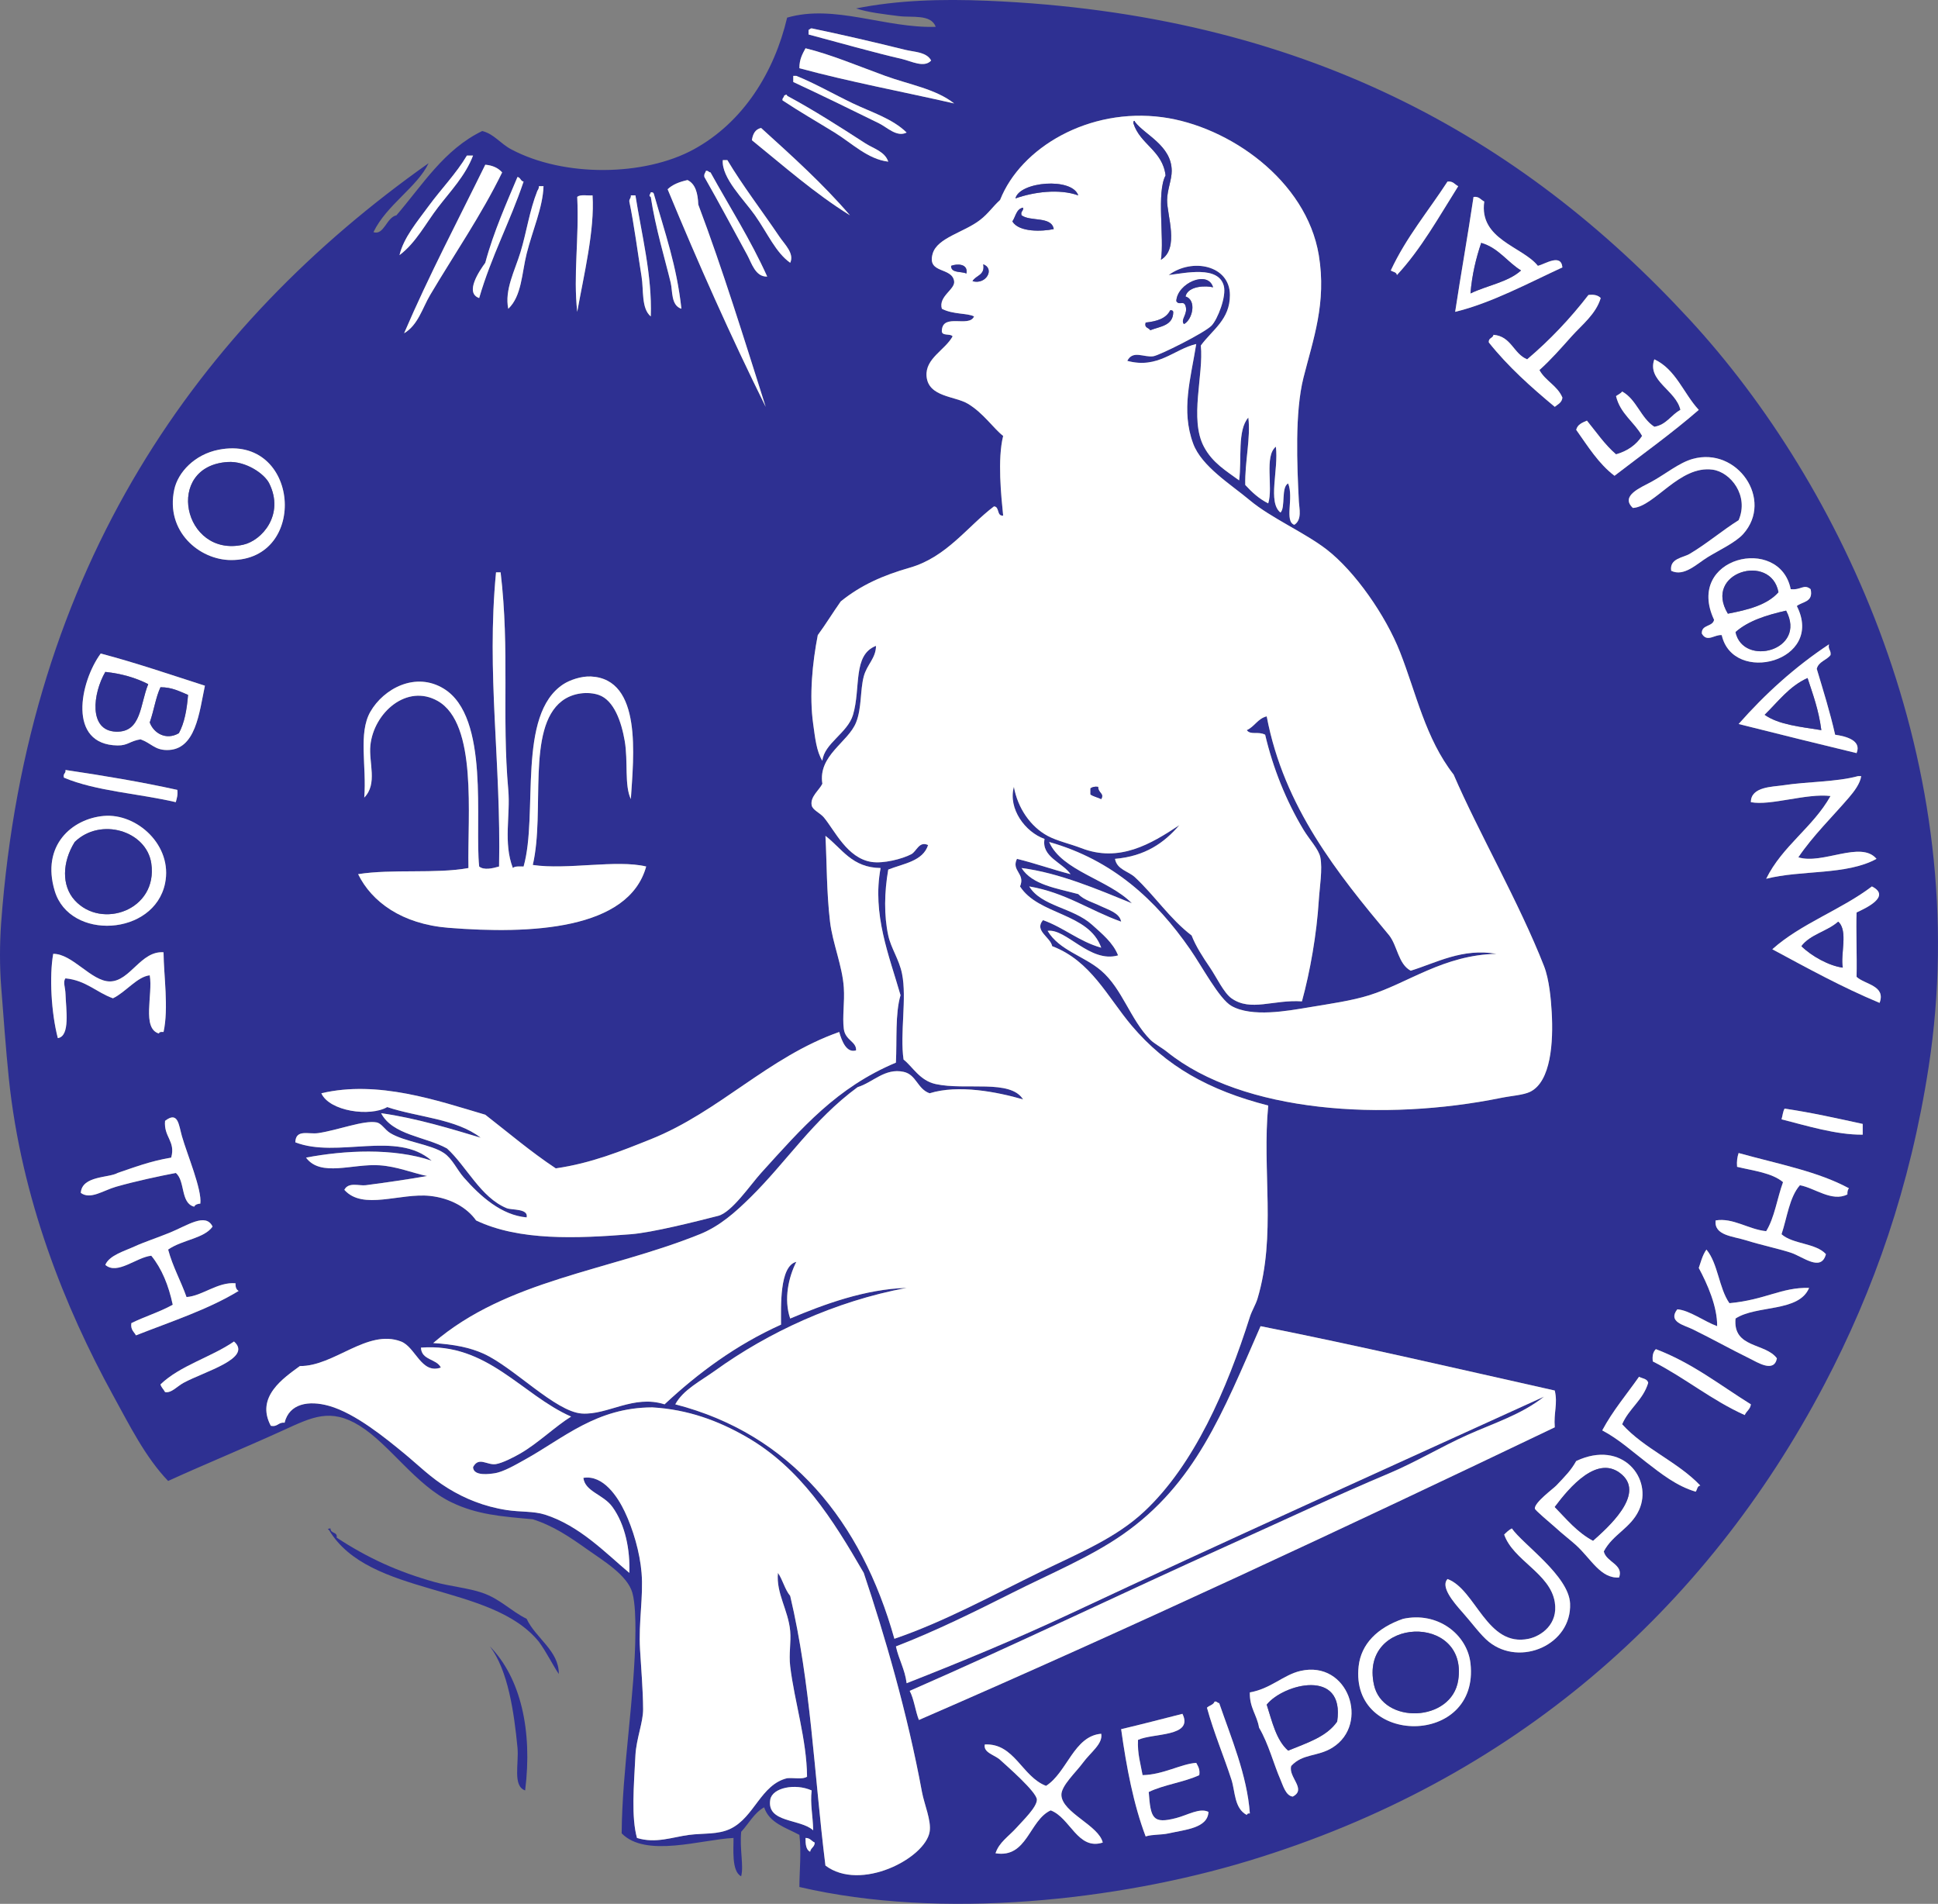 <?xml version="1.0" encoding="UTF-8"?>
<svg xmlns="http://www.w3.org/2000/svg" xmlns:xlink="http://www.w3.org/1999/xlink" width="303.57pt" height="298.2pt" viewBox="0 0 303.57 298.2" version="1.1">
<rect x="0" y="0" width="303.57" height="298.2" fill="#808080" stroke="none"/>
<defs>
<clipPath id="clip1">
  <path d="M 0 0 L 303.57 0 L 303.57 298.199 L 0 298.199 Z M 0 0 "/>
</clipPath>
</defs>
<g id="surface1">
<g clip-path="url(#clip1)" clip-rule="nonzero">
<path style=" stroke:none;fill-rule:evenodd;fill:rgb(17.999%,18.799%,57.3%);fill-opacity:1;" d="M 126.898 290.043 C 126.992 289.418 127.613 289.316 127.617 288.602 C 127.109 288.391 126.906 287.871 126.176 287.883 C 126.172 288.852 126.246 289.734 126.898 290.043 M 120.656 281.883 C 120.055 285.547 125.355 284.84 127.379 286.684 C 127.324 284.25 126.887 282.645 127.137 280.441 C 124.543 279.281 120.965 280.02 120.656 281.883 M 163.855 279.723 C 160.074 278.289 158.914 273.012 154.258 273.242 C 154 274.535 155.812 274.863 156.656 275.645 C 157.621 276.531 162.402 280.676 162.418 281.883 C 162.434 283.055 160.191 285.195 159.297 286.203 C 157.992 287.672 156.516 288.523 155.938 290.281 C 160.914 291.094 161.184 285.137 164.578 283.562 C 167.645 284.699 168.816 289.871 172.738 288.602 C 172.113 285.906 166.363 283.918 166.258 281.16 C 166.203 279.719 168.562 277.566 169.617 276.121 C 170.848 274.438 172.777 273.156 172.496 271.562 C 168.211 271.914 167.172 277.598 163.855 279.723 M 175.617 270.844 C 176.461 276.879 177.566 282.652 179.457 287.645 C 180.555 287.297 181.863 287.434 183.059 287.16 C 185.688 286.57 189.172 286.348 189.297 283.801 C 187.926 283.121 186.027 284.301 184.258 284.762 C 180.555 285.727 180.234 284.816 179.938 280.684 C 182.309 279.535 185.453 279.16 187.855 278.043 C 187.996 277.105 187.652 276.648 187.379 276.121 C 185.027 276.27 182.211 277.98 178.977 278.043 C 178.668 276.273 178.148 274.711 178.258 272.523 C 180.586 271.422 187.016 272.098 185.219 268.441 C 182.023 269.25 178.855 270.082 175.617 270.844 M 190.977 266.762 C 190.672 266.75 190.645 266.457 190.258 266.523 C 190.066 267.051 189.418 267.121 189.059 267.48 C 190.168 271.488 191.711 275.09 192.898 278.762 C 193.496 280.613 193.32 283.242 195.297 284.281 C 195.352 284.094 195.5 284.004 195.777 284.043 C 195.355 278.059 192.816 272.129 190.977 266.762 M 208.738 273.723 C 214.594 270.043 211.211 259.992 203.695 261.723 C 201.02 262.34 199.047 264.523 195.777 265.082 C 195.707 267.473 196.891 268.605 197.219 270.602 C 198.703 273.113 199.523 276.344 200.578 278.762 C 200.969 279.656 201.406 281.281 202.496 281.402 C 204.742 280.25 201.738 278.344 202.258 276.602 C 204.074 274.625 206.395 275.195 208.738 273.723 M 212.816 261.004 C 211.441 273.543 231.816 273.613 230.336 260.523 C 229.824 255.996 225.195 252.379 219.777 253.562 C 215.758 254.949 213.203 257.492 212.816 261.004 M 229.137 252.602 C 230.492 254.117 231.953 256.148 233.219 257.16 C 238.172 261.133 246.215 257.582 245.938 251.16 C 245.75 246.816 238.531 241.879 236.816 239.402 C 236.34 239.645 235.977 240.004 235.617 240.363 C 237.023 244.418 242.789 246.414 243.539 250.922 C 244.121 254.426 241.387 256.273 239.457 256.684 C 232.898 258.078 231.191 248.961 226.738 247.32 C 225.637 248.504 227.559 250.84 229.137 252.602 M 256.738 236.523 C 258.969 231.648 254.156 225.418 246.898 228.844 C 246.078 230.32 245.184 231.199 243.777 232.684 C 243.305 233.18 240.375 235.312 240.418 236.281 C 240.43 236.555 242.926 238.602 243.539 239.16 C 244.734 240.266 246.043 241.262 246.898 242.043 C 249.227 244.176 250.746 247.293 253.617 247.082 C 254.355 245.023 251.605 244.703 251.219 243.004 C 252.637 240.305 255.43 239.379 256.738 236.523 M 256.738 215.645 C 254.793 218.418 252.625 220.969 250.977 224.043 C 253.602 225.438 255.691 227.359 257.938 229.082 C 260.195 230.816 262.605 232.762 265.617 233.645 C 265.859 233.324 265.844 232.75 266.336 232.684 C 262.789 228.949 257.543 226.918 254.098 223.082 C 255.152 220.617 257.367 219.312 258.176 216.602 C 258.043 215.938 257.25 215.93 256.738 215.645 M 259.379 211.32 C 258.965 211.711 258.781 212.324 258.898 213.242 C 263.934 215.805 268.055 219.285 273.297 221.645 C 273.555 221.02 274.164 220.75 274.258 219.965 C 269.422 216.957 265.062 213.477 259.379 211.32 M 25.137 216.844 C 25.277 217.344 25.641 217.617 25.855 218.043 C 26.832 218.25 27.773 217.121 28.738 216.602 C 32.082 214.793 39.602 212.754 36.656 210.121 C 33.055 212.602 28.238 213.863 25.137 216.844 M 62.816 210.121 C 57.531 208.102 52.352 214.023 46.977 213.965 C 44.438 215.832 39.996 218.785 42.418 223.32 C 43.52 223.543 43.578 222.723 44.578 222.844 C 45.312 219.832 48.344 219.309 51.535 220.203 C 55.691 221.363 60.539 225.379 63.297 227.645 C 65.57 229.512 67.477 231.469 70.258 233.16 C 72.777 234.699 75.762 235.965 79.379 236.523 C 81.527 236.855 83.586 236.668 85.379 237.242 C 90.82 238.984 94.891 243.27 98.578 246.363 C 98.711 242.785 97.965 238.852 95.938 236.043 C 94.5 234.051 91.648 233.656 91.379 231.48 C 94.52 230.969 96.789 234.52 97.855 236.762 C 99.156 239.492 100.238 243.156 100.496 246.363 C 100.801 250.082 100.008 254.027 100.258 258.363 C 100.441 261.578 100.719 264.598 100.738 267.723 C 100.75 269.758 99.672 272.348 99.535 274.922 C 99.277 279.867 98.879 284.641 99.777 287.883 C 102.723 288.797 105.367 287.734 107.938 287.402 C 110.18 287.113 112.465 287.383 114.418 286.441 C 118.18 284.629 119.164 279.527 123.297 278.523 C 124.32 278.426 125.77 278.754 126.418 278.281 C 126.359 272.426 124.441 266.52 123.777 261.004 C 123.539 259.035 123.934 257.23 123.777 255.48 C 123.484 252.191 121.551 249.59 121.855 246.363 C 122.617 247.441 122.93 248.969 123.777 249.965 C 127.023 263.723 127.48 277.512 129.297 292.203 C 134.77 296.344 144.902 291.102 145.617 286.922 C 145.914 285.176 144.773 282.613 144.418 280.684 C 142.137 268.324 138.57 256.105 135.297 246.363 C 130.43 237.945 125.395 229.898 116.816 225.004 C 112.535 222.559 107.809 220.77 102.176 220.441 C 93.438 220.465 88.316 225.238 82.258 228.602 C 80.875 229.367 78.887 230.551 77.457 230.762 C 76.801 230.859 74.152 231.289 74.098 229.801 C 75.004 228.074 76.305 229.559 77.695 229.32 C 78.723 229.148 80.426 228.285 81.535 227.645 C 84.262 226.066 87.043 223.371 89.457 221.883 C 81.707 218.469 76.332 210.27 65.938 211.082 C 66.02 213.082 68.383 212.797 69.055 214.203 C 65.977 215.289 65.102 210.996 62.816 210.121 M 197.457 207.723 C 191.523 221.266 187.238 232.441 175.855 240.363 C 170.789 243.891 164.617 246.445 158.578 249.48 C 152.742 252.414 146.676 255.43 140.336 257.883 C 140.777 259.922 141.742 261.438 142.016 263.645 C 150.648 260.258 159.215 256.707 167.457 252.844 C 191.965 241.352 216.656 230.246 241.855 218.762 C 238.34 221.562 233.969 222.918 229.855 224.762 C 225.734 226.613 221.789 229.004 217.617 230.762 C 209.133 234.336 200.824 238.258 192.418 242.043 C 175.723 249.562 159.191 257.551 142.496 264.844 C 143.188 266.152 143.371 267.969 143.938 269.402 C 176.695 255.188 211.195 239.047 243.539 223.562 C 243.359 221.211 244.031 219.914 243.539 217.801 C 228.895 214.523 212.418 210.684 197.457 207.723 M 266.098 198.602 C 267.441 201.109 269.012 204.633 268.977 207.723 C 266.918 206.961 264.625 205.223 262.738 205.082 C 261.188 207.062 263.848 207.566 265.137 208.203 C 268.555 209.887 270.879 211.219 274.016 212.762 C 275.312 213.398 277.891 215.078 278.336 212.762 C 276.555 210.309 271.414 211.207 271.855 206.523 C 275.145 204.371 281.789 205.574 283.379 201.723 C 278.988 201.625 276.609 203.59 270.898 204.121 C 269.246 201.773 269.117 197.902 267.297 195.723 C 266.656 196.59 266.328 197.984 266.098 198.602 M 26.578 193.082 C 24.57 193.895 22.43 194.605 21.055 195.242 C 19.512 195.957 17.121 196.617 16.496 198.121 C 18.375 199.758 21.359 196.922 23.695 196.684 C 25.352 198.711 26.41 201.328 27.055 204.363 C 25.062 205.484 22.664 206.211 20.578 207.242 C 20.422 208.277 20.992 208.59 21.297 209.16 C 26.809 206.992 32.605 205.113 37.379 202.203 C 37.02 201.996 36.859 201.598 36.898 201.004 C 34.117 200.754 31.711 202.984 29.219 203.16 C 28.32 200.617 27.066 198.434 26.336 195.723 C 28.562 194.172 31.988 194 33.297 192.121 C 32.215 189.887 29.344 191.961 26.578 193.082 M 272.336 180.602 C 272.137 181.199 272.023 181.891 272.098 182.762 C 274.676 183.383 277.559 183.699 279.297 185.16 C 278.379 187.684 277.973 190.715 276.656 192.844 C 273.879 192.562 271.461 190.699 268.738 191.16 C 268.469 193.531 271.441 193.621 273.539 194.281 C 275.801 194.996 278.488 195.555 280.496 196.203 C 282.406 196.816 285.258 199.289 286.016 196.441 C 284.418 194.68 280.836 194.906 279.059 193.32 C 279.945 190.688 280.293 187.516 281.938 185.645 C 284.258 186.062 286.961 188.316 289.379 187.082 C 289.359 186.664 289.43 186.336 289.617 186.121 C 284.723 183.484 278.914 182.418 272.336 180.602 M 28.496 177.965 C 27.996 176.203 27.91 173.977 25.855 175.562 C 25.625 178.113 27.539 178.727 26.816 181.32 C 23.516 181.863 20.848 182.906 18.418 183.723 C 17.082 184.516 12.832 184.125 12.656 186.844 C 14.172 187.953 16.172 186.453 18.176 185.883 C 21.289 184.996 24.969 184.215 27.535 183.723 C 29.039 184.938 28.238 188.461 30.418 189.004 C 30.574 188.68 30.93 188.555 31.379 188.523 C 31.66 186.336 29.32 180.848 28.496 177.965 M 279.539 173.645 C 279.27 174.098 279.23 174.777 279.059 175.32 C 282.957 176.309 287.637 177.773 291.777 177.723 L 291.777 176.043 C 287.77 175.172 283.789 174.27 279.539 173.645 M 17.219 153.723 C 14.32 153.734 11.344 149.371 8.336 149.402 C 7.715 152.879 8.02 158.617 9.055 162.602 C 11.031 162.305 10.336 158.09 10.258 155.645 C 10.227 154.664 9.824 153.754 10.258 153.242 C 13.469 153.551 15.102 155.438 17.695 156.363 C 19.707 155.395 21.488 152.98 23.457 152.762 C 23.984 155.758 22.172 161.086 24.898 161.883 C 24.938 161.602 25.277 161.621 25.617 161.645 C 26.441 157.918 25.645 152.805 25.617 149.16 C 22.051 148.895 20.395 153.707 17.219 153.723 M 293.219 138.844 C 288.402 142.508 282.086 144.672 277.617 148.684 C 283.078 151.621 288.492 154.609 294.418 157.082 C 295.445 154.363 292.086 154.199 290.816 153.004 C 290.891 149.656 290.711 145.531 290.816 142.922 C 292.266 142.246 296.289 140.398 293.219 138.844 M 130.016 144.363 C 130.418 147.746 131.949 151.277 132.176 154.684 C 132.332 157.012 131.93 159.227 132.176 161.16 C 132.41 162.984 134.168 163.113 134.098 164.523 C 132.594 164.988 131.848 163.043 131.457 161.645 C 120.297 165.57 112.703 174.137 101.938 178.441 C 97.324 180.285 92.641 182.199 87.055 183.004 C 83.16 180.422 79.66 177.438 76.016 174.602 C 68.535 172.398 59.234 169.148 50.336 171.242 C 51.602 174.066 57.965 174.961 60.656 173.402 C 65.383 174.996 71.457 175.211 75.297 178.203 C 71.043 176.93 65.254 175.133 59.695 174.363 C 61.52 177.82 66.617 178.004 70.016 179.883 C 73.062 182.648 75.285 187.566 79.379 189.242 C 80.152 189.559 82.812 189.266 82.496 190.684 C 78.555 190.348 75.262 187.402 72.656 184.441 C 71.586 183.227 70.867 181.496 69.535 180.602 C 67.504 179.234 63.363 178.844 61.137 177.48 C 60.258 176.945 59.789 175.957 58.977 175.805 C 56.984 175.426 52.934 177.027 49.855 177.48 C 48.324 177.711 46.332 176.805 46.258 178.922 C 52.844 181.484 62.141 176.992 67.617 181.805 C 61.602 179.77 53.957 180.176 47.938 181.32 C 50.234 184.414 55.23 182.234 59.457 182.523 C 62.219 182.711 64.516 183.703 66.898 184.203 C 64.031 184.711 60.621 185.203 57.297 185.645 C 56.281 185.777 54.594 185.094 53.938 186.363 C 56.832 189.633 62.688 186.809 67.379 187.32 C 70.613 187.68 73.156 189.156 74.578 191.16 C 81.316 194.375 90.309 193.992 98.816 193.32 C 102.199 193.059 108.945 191.348 112.496 190.441 C 114.633 189.898 117.566 185.543 119.219 183.723 C 125.648 176.633 131.066 170.332 140.336 166.441 C 140.512 162.859 140.203 158.789 141.059 155.883 C 139.293 149.715 136.586 143.219 137.938 135.961 C 133.43 135.91 131.883 132.895 129.297 130.922 C 129.527 135.133 129.461 139.656 130.016 144.363 M 8.578 139.562 C 10.934 147.359 24.152 146.613 25.855 138.363 C 27.082 132.438 21.461 127.344 16.258 127.801 C 11.297 128.238 6.414 132.402 8.578 139.562 M 291.059 121.562 C 287.652 122.5 283.105 122.414 279.297 123.004 C 277.66 123.254 274.25 123.203 274.258 125.645 C 277.328 126.246 283.023 124.215 286.738 124.684 C 283.977 129.602 279.191 132.496 276.656 137.645 C 282.188 136.234 289.242 137.113 293.938 134.523 C 291.508 131.602 285.461 135.473 281.695 134.281 C 283.949 130.93 287.129 127.832 289.617 124.922 C 290.414 123.992 291.383 122.73 291.539 121.562 Z M 10.258 120.602 C 10.355 121.18 9.82 121.125 10.016 121.801 C 15.016 123.926 21.77 124.289 27.535 125.645 C 27.68 125.066 27.883 124.547 27.777 123.723 C 22.145 122.477 16.246 121.492 10.258 120.602 M 15.777 102.363 C 12.516 106.809 10.512 116.645 18.418 116.762 C 20.031 116.785 20.316 116.074 22.016 115.801 C 23.719 116.426 24.215 117.449 26.098 117.48 C 30.691 117.559 31.211 111.547 32.098 107.402 C 26.703 105.676 21.41 103.848 15.777 102.363 M 272.336 113.402 C 279.223 115.129 284.848 116.527 290.816 117.961 C 291.645 115.969 289.164 115.328 287.457 115.082 C 286.645 111.492 285.59 108.148 284.578 104.762 C 284.859 103.605 286.121 103.426 286.738 102.602 C 286.855 101.844 286.305 101.754 286.496 100.922 C 281.156 104.461 276.5 108.684 272.336 113.402 M 78.176 135.723 C 77.141 136.023 75.805 136.336 75.055 135.723 C 74.332 128.754 76.73 112.316 69.535 107.883 C 65.098 105.145 60.098 107.855 58.016 111.48 C 56.086 114.848 57.457 120.051 57.055 124.922 C 59.176 122.777 57.742 119.453 58.016 116.762 C 58.539 111.625 63.738 107.039 68.578 109.801 C 74.805 113.363 73.211 127.688 73.379 135.961 C 68.336 136.898 61.383 136.074 56.098 136.922 C 58.219 141.246 62.934 144.738 70.258 145.32 C 83.066 146.344 98.461 145.672 101.219 135.723 C 96.602 134.602 88.809 136.285 83.457 135.48 C 85.414 127.082 82.426 114.105 88.016 109.801 C 89.785 108.441 92.199 108.309 93.777 108.844 C 96.195 109.664 97.355 113.129 97.855 116.043 C 98.41 119.258 97.785 123.023 98.816 125.164 C 99.242 118.488 100.625 106.371 92.578 105.961 C 91.012 105.883 89.215 106.539 88.258 107.164 C 80.91 111.938 84.352 127.457 82.016 135.723 C 81.379 135.727 80.648 135.633 80.336 135.961 C 78.809 132.008 79.969 127.684 79.617 123.723 C 78.586 112.164 79.871 101.938 78.418 89.645 L 77.695 89.645 C 76.168 105.527 78.508 119.41 78.176 135.723 M 268.496 97.082 C 268.277 98.223 266.484 97.789 266.578 99.242 C 267.402 100.688 268.586 99.348 269.695 99.48 C 271.461 107.324 285.867 103.621 281.457 94.922 C 282.34 94.203 284.082 94.344 283.617 92.281 C 282.539 91.41 282.121 92.473 280.496 92.281 C 278.785 83.73 263.867 87.234 268.496 97.082 M 267.539 87.242 C 269.352 86.137 271.875 84.961 273.059 83.645 C 277.859 78.277 272.133 69.922 265.137 71.883 C 262.996 72.484 260.855 74.285 258.656 75.48 C 257.027 76.367 253.738 77.66 255.777 79.562 C 259.172 79.363 263.086 72.859 268.258 73.562 C 271.113 73.949 274 77.66 272.336 81.48 C 269.816 83.059 267.277 85.219 264.656 86.762 C 263.625 87.371 261.484 87.465 261.777 89.402 C 263.785 90.395 265.82 88.289 267.539 87.242 M 27.297 76.684 C 25.891 83.242 31.234 87.699 36.176 87.723 C 48.418 87.777 46.953 67.961 34.258 70.441 C 30.5 71.176 27.879 73.965 27.297 76.684 M 259.137 56.281 C 257.934 59.648 262.551 61.129 263.219 64.203 C 261.758 64.984 261.059 66.523 259.137 66.844 C 256.996 65.465 256.367 62.57 254.098 61.32 C 253.863 61.648 253.457 61.801 253.137 62.043 C 253.801 64.816 255.984 66.074 257.219 68.281 C 256.297 69.684 254.941 70.648 253.137 71.164 C 251.375 69.645 250.051 67.688 248.578 65.883 C 247.855 66.199 247.098 66.48 246.898 67.32 C 248.723 69.898 250.395 72.625 252.898 74.523 C 257.328 71.113 261.902 67.848 266.098 64.203 C 263.711 61.629 262.52 57.859 259.137 56.281 M 248.816 46.203 C 245.957 49.902 242.77 53.273 239.219 56.281 C 237.055 55.406 236.746 52.672 233.938 52.441 C 233.863 53.008 233.105 52.891 233.219 53.645 C 236.23 57.43 239.824 60.633 243.539 63.723 C 244.02 63.324 244.652 63.078 244.738 62.281 C 243.969 60.41 242.07 59.672 241.137 57.961 C 242.945 56.344 244.562 54.488 246.176 52.684 C 247.777 50.895 249.984 49.211 250.738 46.684 C 250.348 46.27 249.734 46.086 248.816 46.203 M 227.938 48.844 C 233.551 47.492 239.426 44.336 244.738 41.883 C 244.539 39.656 242.035 41.355 240.898 41.645 C 238.5 38.613 231.641 37.523 232.496 31.562 C 231.945 31.316 231.723 30.734 230.816 30.844 C 229.867 37.219 228.867 42.727 227.938 48.844 M 98.578 31.562 C 99.32 35.086 99.93 39.852 100.496 43.32 C 100.84 45.43 100.434 48.32 101.938 49.562 C 102.172 43.164 100.48 36.621 99.535 30.602 L 98.816 30.602 C 98.871 31.055 98.547 31.133 98.578 31.562 M 90.418 30.844 C 90.73 37.492 89.777 42.988 90.418 48.844 C 91.418 43.227 93.18 36.004 92.816 30.602 C 92.004 30.668 90.871 30.418 90.418 30.844 M 101.938 30.844 C 102.676 35.715 104.188 40.66 105.059 44.281 C 105.375 45.605 105.086 47.844 106.738 48.363 C 105.992 41.574 104.188 36.586 102.418 30.363 C 102.363 30.176 102.215 30.086 101.938 30.121 C 101.902 30.406 101.512 30.668 101.938 30.844 M 84.176 29.883 C 82.93 33.016 82.488 36.344 81.535 39.48 C 80.668 42.344 79 45.41 79.617 48.363 C 81.734 46.359 81.727 42.789 82.496 39.723 C 83.414 36.066 85.035 32.48 85.137 29.164 L 84.418 29.164 C 84.426 29.492 84.305 29.688 84.176 29.883 M 217.855 42.363 C 218.176 42.605 218.75 42.59 218.816 43.082 C 222.594 39.02 225.387 33.973 228.418 29.164 C 227.863 28.914 227.645 28.336 226.738 28.441 C 223.746 33.051 220.266 37.172 217.855 42.363 M 104.578 29.645 C 109.395 41.305 114.48 52.699 119.938 63.723 C 116.543 53.035 113.23 42.27 109.379 32.043 C 109.312 30.266 108.934 28.805 107.695 28.203 C 106.449 28.477 105.352 28.895 104.578 29.645 M 76.016 41.164 C 75.117 42.391 72.73 45.871 75.055 46.684 C 76.945 40.172 79.902 34.73 82.016 28.441 C 81.527 28.371 81.547 27.793 81.055 27.723 C 79.461 31.543 77.312 36.305 76.016 41.164 M 110.336 27.723 C 112.605 31.691 114.902 36.031 117.059 39.961 C 117.723 41.18 118.32 43.395 120.176 43.32 C 117.566 37.531 114.285 32.414 111.297 27.004 C 110.988 26.988 110.965 26.695 110.578 26.762 C 110.5 27.086 110.234 27.223 110.336 27.723 M 76.016 25.801 C 71.719 34.547 67.215 43.078 63.297 52.203 C 65.496 50.902 66.164 48.25 67.379 46.203 C 71.176 39.785 75.402 33.68 78.656 27.004 C 78.047 26.328 77.195 25.902 76.016 25.801 M 118.258 33.723 C 120.285 36.613 121.492 39.527 123.777 41.164 C 124.465 39.699 122.902 38.273 122.098 37.082 C 119.387 33.066 116.293 29.035 113.938 25.082 L 113.219 25.082 C 112.996 27.863 116.551 31.289 118.258 33.723 M 73.137 24.363 C 71.473 27.172 69.078 29.625 67.137 32.281 C 65.355 34.719 63.227 37.219 62.578 39.961 C 65.137 38.043 66.68 35.004 68.578 32.523 C 70.547 29.949 72.898 27.531 74.098 24.363 Z M 119.219 20.043 C 118.305 20.25 117.918 20.984 117.777 21.961 C 122.773 26.004 127.562 30.258 133.137 33.723 C 128.891 28.77 124.039 24.418 119.219 20.043 M 203.457 78.602 C 203.164 72.781 202.809 64.605 204.176 59.164 C 205.691 53.152 207.82 47.449 206.578 39.961 C 204.629 28.23 192.484 19.766 182.098 18.363 C 170.574 16.809 159.898 23.105 156.656 31.32 C 155.449 32.426 154.832 33.434 153.535 34.441 C 151.027 36.398 146.82 37.227 146.098 39.723 C 145.164 42.938 149.113 41.77 149.457 44.043 C 149.652 45.34 146.949 46.402 147.535 48.363 C 149.297 49.285 151.539 49.012 152.578 49.562 C 151.809 51.359 147.73 49.023 147.535 51.723 C 147.402 52.734 148.848 52.176 149.219 52.684 C 148.031 54.844 144.918 56.137 145.137 58.922 C 145.395 62.199 149.59 62.023 151.617 63.242 C 154.055 64.711 155.578 67.059 157.137 68.281 C 156.223 71.918 156.832 77.758 157.137 80.762 C 156.074 80.867 156.617 79.363 155.695 79.32 C 151.559 82.445 148.281 87.27 142.496 88.922 C 138.375 90.102 134.867 91.633 131.695 94.203 C 130.469 95.934 129.352 97.777 128.098 99.48 C 127.262 103.777 126.746 108.91 127.379 113.402 C 127.668 115.477 127.883 117.691 128.816 119.164 C 129.105 116.418 132.77 114.824 133.617 111.961 C 134.871 107.727 133.527 102.578 137.219 101.164 C 137.207 103.109 135.789 104.086 135.297 105.961 C 134.723 108.152 134.996 110.906 134.098 113.164 C 132.855 116.281 128.113 118.312 128.816 122.762 C 128.316 123.781 126.898 124.777 127.137 126.121 C 127.273 126.887 128.461 127.324 129.059 128.043 C 130.777 130.117 132.711 134.406 136.496 135.004 C 138.355 135.297 141.301 134.551 142.738 133.801 C 143.586 133.359 143.953 131.695 145.379 132.363 C 144.559 134.906 141.551 135.254 139.137 136.203 C 138.516 139.762 138.461 143.422 139.137 146.523 C 139.582 148.566 140.836 150.254 141.297 152.523 C 142.074 156.352 140.941 161.898 141.535 165.965 C 142.953 167.059 144.055 169.254 146.578 169.805 C 151.266 170.824 158.281 168.996 160.258 172.203 C 156.172 171.027 150.129 169.844 145.617 171.242 C 143.688 170.574 143.551 168.312 141.535 167.883 C 138.602 167.254 136.766 169.535 134.336 170.281 C 127.34 175.422 123.234 181.965 117.535 187.562 C 115.199 189.859 112.758 192.055 109.617 193.32 C 95.246 199.121 79.41 200.426 67.855 210.363 C 71.133 210.57 73.613 211.055 75.777 212.043 C 80.496 214.199 87.016 221.121 91.137 221.402 C 95.199 221.676 99.223 218.402 104.098 219.965 C 109.395 215.023 115.281 210.664 122.336 207.48 C 122.348 204.715 122.055 198.301 124.738 197.645 C 123.527 200.023 122.738 203.496 123.777 206.523 C 129.07 204.297 135.488 201.914 142.016 201.723 C 130.738 203.84 120.328 208.703 112.016 214.684 C 109.691 216.355 107.023 217.668 105.777 219.965 C 123.859 224.621 134.945 238.297 140.098 256.684 C 147.914 254.02 155.555 249.816 163.137 246.121 C 169.125 243.207 174.77 240.91 179.219 236.762 C 187.031 229.477 192.18 217.633 195.777 206.281 C 196.102 205.262 196.684 204.379 196.977 203.402 C 199.938 193.504 197.676 183.336 198.656 173.16 C 189.324 170.785 182.605 166.949 177.297 160.684 C 173.484 156.184 170.879 150.496 164.816 148.203 C 164.527 146.758 161.945 145.777 163.379 144.121 C 166.676 145.301 169.004 147.457 172.496 148.441 C 170.555 142.945 162.688 143.371 159.777 138.844 C 160.656 136.805 158.371 136.41 159.297 134.523 C 162.195 135.227 164.828 136.191 167.695 136.922 C 166.438 135.098 163.094 134.227 163.617 131.402 C 160.605 130.344 157.871 126.688 158.816 123.242 C 159.414 126.566 161.418 129.473 164.098 130.922 C 165.57 131.719 167.668 132.18 169.379 132.844 C 175.316 135.145 180.262 132.215 184.738 129.242 C 182.375 132.004 179.379 134.125 174.656 134.523 C 174.961 136.219 176.742 136.438 177.777 137.402 C 180.871 140.277 183.262 143.938 186.656 146.523 C 187.32 148.227 188.398 149.891 189.539 151.562 C 190.551 153.051 191.691 155.508 192.898 156.363 C 195.922 158.508 199.414 156.543 203.938 156.844 C 205.219 152.172 206.246 146.34 206.578 141.004 C 206.699 139.039 207.191 136.082 206.816 134.281 C 206.551 132.992 205.117 131.523 204.176 129.961 C 201.449 125.426 199.391 120.281 198.176 115.082 C 197.043 114.496 195.906 115.191 195.297 114.363 C 196.516 113.82 197.004 112.551 198.418 112.203 C 201.102 126.414 209.566 136.883 217.617 146.523 C 218.906 148.195 219.039 151.02 220.977 152.043 C 224.957 150.82 229.074 148.461 234.418 149.402 C 226.125 149.578 220.566 153.98 214.496 155.883 C 211.73 156.75 208.375 157.227 204.898 157.805 C 201.727 158.328 196.082 159.379 192.898 157.562 C 190.98 156.473 188.289 151.379 186.418 148.684 C 181.07 140.98 174.316 134.703 164.336 131.883 C 166.336 136.441 173.66 137.758 177.297 141.48 C 172.008 139.332 165.91 136.711 160.016 135.961 C 161.699 138.602 165.496 139.125 168.898 140.043 C 169.824 140.992 171.18 141.316 172.496 141.961 C 173.59 142.496 175.391 142.984 175.617 144.363 C 170.719 142.621 166.895 139.805 161.219 138.844 C 163.117 141.973 168.078 142.148 171.059 144.844 C 172.605 146.242 174.355 147.645 175.137 149.645 C 170.727 150.906 167.004 145.387 164.098 145.805 C 165.922 148.867 169.805 149.727 172.496 152.043 C 175.809 154.887 177.035 159.664 180.176 162.844 C 180.816 163.488 181.961 164.074 182.816 164.762 C 194.684 174.309 216.855 175.68 235.137 171.965 C 236.727 171.641 238.625 171.531 239.695 171.004 C 242.945 169.398 243.332 163.23 243.059 158.523 C 242.945 156.562 242.68 153.426 241.855 151.32 C 237.957 141.363 231.578 130.332 227.695 121.32 C 223.273 115.652 221.852 108.613 219.297 102.121 C 217.055 96.426 212.262 89.496 207.777 86.043 C 204.391 83.434 199.043 81.102 195.777 78.363 C 192.812 75.875 188.219 73.062 186.898 69.48 C 184.969 64.25 186.512 59.336 187.379 53.883 C 183.879 54.703 181.402 57.824 176.578 56.523 C 177.461 54.781 179.172 56.023 180.656 55.801 C 181.617 55.66 188.66 52.152 189.777 51.004 C 190.719 50.031 192.141 46.422 191.695 44.762 C 190.848 41.578 185.715 42.766 183.059 43.082 C 186.77 40.328 192.645 41.562 192.656 46.203 C 192.668 50.066 189.934 51.609 188.098 54.121 C 188.57 58.668 186.277 65.617 188.578 69.961 C 189.93 72.516 192.094 73.762 194.098 75.242 C 194.539 71.926 193.781 67.406 195.539 65.402 C 195.934 68.566 194.977 72.328 195.059 75.961 C 196.094 77.086 197.211 78.129 198.656 78.844 C 199.461 76.285 197.996 71.461 199.855 69.961 C 200.305 73.566 198.539 78.684 200.578 80.281 C 201.387 79.504 200.645 76.281 201.777 75.723 C 202.695 77.984 201.152 81.629 202.738 82.203 C 203.996 81.422 203.504 79.566 203.457 78.602 M 135.535 22.441 C 131.543 19.859 127.465 17.25 123.297 15.004 C 123.246 14.711 123.031 14.855 122.816 15.004 C 122.805 15.309 122.508 15.336 122.578 15.723 C 125.188 17.461 128.008 19.078 130.738 20.762 C 133.477 22.453 135.93 24.938 139.137 25.32 C 138.609 23.727 136.82 23.273 135.535 22.441 M 124.258 12.844 C 128.664 14.895 133.477 17.242 137.695 19.32 C 138.973 19.949 140.477 21.535 142.016 20.762 C 139.781 18.57 136.516 17.59 133.617 16.203 C 130.652 14.785 127.727 13.098 124.738 11.883 L 124.258 11.883 Z M 138.656 11.883 C 134.469 10.359 130.141 8.523 126.176 7.562 C 125.699 8.441 125.203 9.309 125.219 10.684 C 133.02 12.801 141.383 14.355 149.457 16.203 C 146.574 13.926 142.477 13.273 138.656 11.883 M 141.777 7.801 C 137.152 6.652 131.578 5.359 127.137 4.441 C 126.898 4.441 126.852 4.637 126.656 4.684 L 126.656 5.402 C 131.297 6.637 136.871 8.223 141.297 9.242 C 142.719 9.57 144.77 10.691 145.855 9.48 C 145.145 8.121 143.168 8.148 141.777 7.801 M 125.219 295.562 C 125.223 292.93 125.547 290.219 125.219 287.402 C 123.09 286.25 120.504 285.555 119.695 283.082 C 118.105 283.973 117.293 285.637 116.098 286.922 C 115.844 289.727 116.52 292.191 116.098 293.883 C 114.539 293.125 114.93 289.391 114.898 287.883 C 109.883 288.121 101.164 291.039 97.379 287.16 C 97.445 277.039 99.48 265.484 99.535 255.48 C 99.547 253.844 99.5 251.055 99.055 249.48 C 98.273 246.695 94.387 244.391 92.098 242.762 C 89.215 240.715 86.715 239.012 83.457 237.965 C 78.422 237.516 74.707 237.227 70.738 235.32 C 65.117 232.633 61.047 226.238 56.336 223.32 C 51.758 220.488 48.898 221.961 44.336 224.043 C 38.316 226.793 32.215 229.281 26.336 231.965 C 22.758 228.234 20.301 223.266 17.695 218.523 C 10.191 204.844 3.336 187.82 1.375 168.844 C 0.898 164.188 0.555 159.262 0.176 154.441 C -0.059 151.449 -0.059 147.828 0.176 144.602 C 4.277 88.57 31.328 50.855 67.137 25.562 C 65.359 29.305 60.547 32.09 58.496 36.363 C 60.16 36.902 60.52 34.066 62.098 33.723 C 66.207 28.953 69.555 23.422 75.535 20.523 C 77.379 20.973 78.344 22.473 80.098 23.402 C 88.391 27.801 100.949 27.605 108.656 23.402 C 116.445 19.152 121.289 11.285 123.297 2.762 C 130.707 0.609 138.668 4.453 146.578 4.203 C 145.828 2.176 142.871 2.785 140.816 2.523 C 138.453 2.223 136.066 1.961 134.098 1.32 C 140.609 0.031 147.367 -0.188 154.738 0.121 C 204.035 2.199 238.195 21.367 264.656 50.043 C 288.539 75.918 309.367 119.949 302.098 167.16 C 299.219 185.848 293.531 202.09 285.777 216.844 C 267.199 252.176 237.121 278.879 195.539 291.48 C 175.176 297.652 147.535 300.773 125.219 295.562 "/>
</g>
<path style=" stroke:none;fill-rule:evenodd;fill:rgb(100%,100%,100%);fill-opacity:1;" d="M 145.855 9.48 C 144.77 10.691 142.719 9.57 141.297 9.242 C 136.871 8.223 131.297 6.637 126.656 5.402 L 126.656 4.684 C 126.852 4.637 126.898 4.441 127.137 4.441 C 131.578 5.355 137.152 6.652 141.777 7.801 C 143.168 8.148 145.145 8.121 145.855 9.48 "/>
<path style=" stroke:none;fill-rule:evenodd;fill:rgb(100%,100%,100%);fill-opacity:1;" d="M 149.457 16.203 C 141.383 14.359 133.02 12.801 125.219 10.684 C 125.203 9.309 125.699 8.445 126.176 7.562 C 130.141 8.527 134.469 10.359 138.656 11.883 C 142.477 13.27 146.574 13.926 149.457 16.203 "/>
<path style=" stroke:none;fill-rule:evenodd;fill:rgb(100%,100%,100%);fill-opacity:1;" d="M 124.258 11.883 L 124.738 11.883 C 127.727 13.098 130.652 14.785 133.617 16.203 C 136.516 17.59 139.781 18.57 142.016 20.762 C 140.477 21.535 138.969 19.949 137.695 19.32 C 133.477 17.242 128.664 14.891 124.258 12.844 "/>
<path style=" stroke:none;fill-rule:evenodd;fill:rgb(100%,100%,100%);fill-opacity:1;" d="M 139.137 25.32 C 135.93 24.938 133.477 22.453 130.738 20.762 C 128.008 19.078 125.188 17.461 122.578 15.723 C 122.508 15.336 122.805 15.309 122.816 15.004 C 123.031 14.855 123.246 14.711 123.297 15.004 C 127.465 17.25 131.543 19.859 135.535 22.441 C 136.82 23.273 138.609 23.723 139.137 25.32 "/>
<path style=" stroke:none;fill-rule:evenodd;fill:rgb(100%,100%,100%);fill-opacity:1;" d="M 170.816 123.48 L 170.816 124.441 C 171.297 124.766 171.961 124.898 172.496 125.16 C 173.023 124.25 172.016 124.254 172.016 123.242 C 171.461 123.164 171.098 123.281 170.816 123.48 M 179.457 50.523 C 179.203 51.414 179.965 51.297 180.176 51.723 C 181.73 51.117 183.793 51.02 183.777 48.844 C 183.723 48.656 183.578 48.562 183.297 48.602 C 182.672 49.898 181.195 50.34 179.457 50.523 M 184.258 47.16 C 184.711 47.926 185.367 46.996 185.695 47.883 C 186.145 49.219 184.84 50.051 185.457 50.762 C 186.793 50.082 187.504 46.984 185.695 46.441 C 186.09 44.73 189 44.719 190.016 45.004 C 189.207 42.234 184.383 44.379 184.258 47.16 M 152.34 44.043 C 154.5 44.645 155.855 42.062 154.016 41.402 C 154.328 43.152 152.844 43.109 152.34 44.043 M 148.977 41.645 C 148.984 42.836 150.562 42.457 151.379 42.844 C 151.691 41.273 149.891 41.277 148.977 41.645 M 158.578 34.684 C 159.613 36.402 163.223 36.273 165.059 35.883 C 164.715 33.824 161.395 34.746 160.016 33.723 C 159.82 33.047 160.355 33.102 160.258 32.523 C 159.176 32.723 159.102 33.926 158.578 34.684 M 159.059 31.082 C 161.895 30.066 165.918 29.527 168.898 30.602 C 167.93 27.734 159.688 28.441 159.059 31.082 M 182.816 31.32 C 182.84 29.703 183.543 28.164 183.539 26.762 C 183.523 22.781 179.277 21.105 177.777 19.082 C 177.766 18.828 177.469 18.895 177.539 19.32 C 178.609 22.652 182.102 23.559 182.578 27.48 C 181.133 30.125 182.398 37.312 181.855 40.684 C 184.781 38.914 182.785 33.73 182.816 31.32 M 202.738 82.203 C 201.152 81.629 202.695 77.984 201.777 75.723 C 200.645 76.281 201.387 79.504 200.578 80.281 C 198.539 78.684 200.305 73.566 199.855 69.961 C 197.996 71.461 199.461 76.285 198.656 78.844 C 197.215 78.129 196.094 77.086 195.059 75.961 C 194.977 72.328 195.934 68.566 195.539 65.402 C 193.781 67.406 194.539 71.926 194.098 75.242 C 192.094 73.762 189.93 72.52 188.578 69.961 C 186.277 65.617 188.57 58.668 188.098 54.121 C 189.934 51.609 192.668 50.066 192.656 46.203 C 192.645 41.562 186.77 40.328 183.059 43.082 C 185.715 42.766 190.848 41.578 191.695 44.762 C 192.141 46.422 190.719 50.035 189.777 51.004 C 188.66 52.152 181.617 55.66 180.656 55.801 C 179.172 56.023 177.461 54.781 176.578 56.523 C 181.402 57.824 183.879 54.703 187.379 53.883 C 186.512 59.336 184.969 64.25 186.898 69.48 C 188.219 73.062 192.812 75.875 195.777 78.363 C 199.043 81.102 204.391 83.434 207.777 86.043 C 212.262 89.496 217.055 96.422 219.297 102.121 C 221.852 108.613 223.273 115.652 227.695 121.32 C 231.578 130.332 237.957 141.363 241.855 151.32 C 242.68 153.426 242.945 156.562 243.059 158.523 C 243.332 163.23 242.945 169.398 239.695 171.004 C 238.625 171.531 236.727 171.637 235.137 171.961 C 216.855 175.68 194.684 174.309 182.816 164.762 C 181.961 164.074 180.816 163.488 180.176 162.844 C 177.035 159.664 175.809 154.887 172.496 152.043 C 169.805 149.727 165.922 148.871 164.098 145.801 C 167.004 145.387 170.727 150.906 175.137 149.645 C 174.355 147.645 172.605 146.242 171.059 144.844 C 168.078 142.148 163.117 141.973 161.219 138.844 C 166.895 139.805 170.719 142.621 175.617 144.363 C 175.391 142.984 173.59 142.496 172.496 141.961 C 171.18 141.316 169.824 140.992 168.898 140.043 C 165.496 139.121 161.699 138.602 160.016 135.961 C 165.91 136.711 172.008 139.332 177.297 141.48 C 173.66 137.758 166.34 136.441 164.34 131.883 C 174.316 134.703 181.07 140.98 186.418 148.684 C 188.289 151.379 190.98 156.469 192.898 157.562 C 196.082 159.379 201.727 158.328 204.898 157.801 C 208.375 157.223 211.73 156.75 214.496 155.883 C 220.566 153.98 226.125 149.578 234.418 149.402 C 229.074 148.461 224.957 150.82 220.977 152.043 C 219.039 151.02 218.906 148.195 217.617 146.523 C 209.566 136.883 201.102 126.414 198.418 112.203 C 197.004 112.551 196.516 113.82 195.297 114.363 C 195.906 115.191 197.047 114.496 198.176 115.082 C 199.391 120.281 201.449 125.426 204.176 129.961 C 205.117 131.523 206.551 132.992 206.816 134.281 C 207.191 136.082 206.699 139.039 206.578 141.004 C 206.246 146.34 205.219 152.172 203.938 156.844 C 199.414 156.543 195.922 158.508 192.898 156.363 C 191.691 155.508 190.551 153.051 189.539 151.562 C 188.398 149.891 187.32 148.227 186.656 146.523 C 183.262 143.938 180.871 140.277 177.777 137.402 C 176.742 136.438 174.961 136.219 174.656 134.523 C 179.379 134.125 182.379 132.004 184.738 129.242 C 180.262 132.215 175.316 135.145 169.379 132.844 C 167.668 132.18 165.57 131.719 164.098 130.922 C 161.418 129.473 159.414 126.566 158.816 123.242 C 157.871 126.688 160.605 130.344 163.617 131.402 C 163.094 134.227 166.438 135.098 167.695 136.922 C 164.828 136.191 162.195 135.227 159.297 134.523 C 158.371 136.41 160.656 136.805 159.777 138.844 C 162.688 143.371 170.555 142.945 172.496 148.441 C 169.004 147.457 166.676 145.301 163.379 144.121 C 161.945 145.777 164.527 146.758 164.816 148.203 C 170.879 150.496 173.484 156.18 177.297 160.684 C 182.605 166.949 189.324 170.785 198.656 173.16 C 197.676 183.336 199.938 193.504 196.977 203.402 C 196.684 204.379 196.102 205.262 195.777 206.281 C 192.18 217.633 187.031 229.473 179.219 236.762 C 174.77 240.914 169.125 243.207 163.137 246.121 C 155.555 249.816 147.914 254.02 140.098 256.684 C 134.945 238.297 123.859 224.621 105.777 219.961 C 107.023 217.668 109.691 216.355 112.016 214.684 C 120.328 208.703 130.738 203.836 142.016 201.723 C 135.488 201.918 129.07 204.297 123.777 206.523 C 122.738 203.5 123.527 200.023 124.738 197.645 C 122.055 198.301 122.348 204.711 122.34 207.48 C 115.281 210.664 109.395 215.023 104.098 219.961 C 99.223 218.402 95.199 221.676 91.137 221.402 C 87.016 221.125 80.496 214.199 75.777 212.043 C 73.613 211.055 71.133 210.574 67.855 210.363 C 79.41 200.426 95.246 199.121 109.617 193.32 C 112.758 192.055 115.199 189.859 117.535 187.562 C 123.234 181.961 127.34 175.422 134.34 170.281 C 136.766 169.535 138.602 167.254 141.535 167.883 C 143.551 168.312 143.688 170.574 145.617 171.242 C 150.129 169.84 156.172 171.027 160.258 172.203 C 158.281 168.996 151.266 170.824 146.578 169.801 C 144.055 169.254 142.953 167.059 141.535 165.961 C 140.941 161.898 142.074 156.352 141.297 152.523 C 140.84 150.254 139.582 148.566 139.137 146.523 C 138.461 143.422 138.516 139.762 139.137 136.203 C 141.551 135.254 144.559 134.902 145.379 132.363 C 143.953 131.695 143.586 133.359 142.738 133.801 C 141.301 134.551 138.355 135.297 136.496 135.004 C 132.711 134.406 130.777 130.121 129.059 128.043 C 128.461 127.32 127.273 126.883 127.137 126.121 C 126.898 124.777 128.316 123.785 128.816 122.762 C 128.113 118.312 132.855 116.281 134.098 113.16 C 134.996 110.906 134.723 108.152 135.297 105.961 C 135.789 104.086 137.207 103.109 137.219 101.16 C 133.527 102.578 134.871 107.727 133.617 111.961 C 132.77 114.824 129.105 116.418 128.816 119.16 C 127.883 117.691 127.672 115.477 127.379 113.402 C 126.746 108.91 127.262 103.777 128.098 99.48 C 129.352 97.777 130.469 95.934 131.695 94.203 C 134.867 91.629 138.375 90.102 142.496 88.922 C 148.281 87.27 151.559 82.445 155.695 79.32 C 156.617 79.363 156.074 80.863 157.137 80.762 C 156.832 77.758 156.223 71.914 157.137 68.281 C 155.578 67.059 154.055 64.711 151.617 63.242 C 149.59 62.02 145.395 62.203 145.137 58.922 C 144.918 56.137 148.031 54.844 149.219 52.684 C 148.848 52.172 147.402 52.734 147.535 51.723 C 147.73 49.02 151.809 51.359 152.578 49.562 C 151.539 49.012 149.297 49.285 147.535 48.363 C 146.949 46.402 149.652 45.34 149.457 44.043 C 149.113 41.77 145.164 42.938 146.098 39.723 C 146.82 37.227 151.027 36.398 153.535 34.441 C 154.832 33.434 155.449 32.426 156.656 31.32 C 159.898 23.105 170.574 16.809 182.098 18.363 C 192.484 19.762 204.629 28.23 206.578 39.961 C 207.82 47.449 205.691 53.152 204.176 59.16 C 202.809 64.605 203.164 72.781 203.457 78.602 C 203.504 79.566 203.996 81.422 202.738 82.203 "/>
<path style=" stroke:none;fill-rule:evenodd;fill:rgb(17.999%,18.799%,57.3%);fill-opacity:1;" d="M 181.855 40.684 C 182.398 37.309 181.133 30.125 182.578 27.48 C 182.102 23.559 178.609 22.652 177.539 19.324 C 177.469 18.895 177.766 18.828 177.777 19.082 C 179.277 21.105 183.523 22.781 183.539 26.762 C 183.543 28.164 182.84 29.703 182.816 31.324 C 182.785 33.73 184.781 38.914 181.855 40.684 "/>
<path style=" stroke:none;fill-rule:evenodd;fill:rgb(100%,100%,100%);fill-opacity:1;" d="M 133.137 33.723 C 127.562 30.258 122.773 26.004 117.777 21.961 C 117.918 20.98 118.305 20.246 119.219 20.043 C 124.039 24.418 128.891 28.77 133.137 33.723 "/>
<path style=" stroke:none;fill-rule:evenodd;fill:rgb(100%,100%,100%);fill-opacity:1;" d="M 74.098 24.363 C 72.898 27.531 70.547 29.949 68.578 32.523 C 66.68 35.004 65.137 38.043 62.578 39.961 C 63.227 37.219 65.355 34.719 67.137 32.281 C 69.082 29.625 71.473 27.172 73.137 24.363 "/>
<path style=" stroke:none;fill-rule:evenodd;fill:rgb(100%,100%,100%);fill-opacity:1;" d="M 113.219 25.082 L 113.938 25.082 C 116.293 29.035 119.387 33.062 122.098 37.082 C 122.902 38.273 124.465 39.703 123.777 41.16 C 121.492 39.527 120.285 36.613 118.258 33.723 C 116.551 31.289 112.996 27.863 113.219 25.082 "/>
<path style=" stroke:none;fill-rule:evenodd;fill:rgb(100%,100%,100%);fill-opacity:1;" d="M 78.656 27.004 C 75.402 33.68 71.18 39.785 67.379 46.203 C 66.164 48.25 65.496 50.902 63.297 52.203 C 67.215 43.078 71.723 34.547 76.016 25.801 C 77.195 25.902 78.051 26.328 78.656 27.004 "/>
<path style=" stroke:none;fill-rule:evenodd;fill:rgb(100%,100%,100%);fill-opacity:1;" d="M 110.578 26.762 C 110.965 26.695 110.988 26.988 111.297 27.004 C 114.285 32.414 117.566 37.531 120.176 43.32 C 118.32 43.395 117.723 41.18 117.059 39.961 C 114.902 36.031 112.605 31.691 110.336 27.723 C 110.234 27.219 110.5 27.086 110.578 26.762 "/>
<path style=" stroke:none;fill-rule:evenodd;fill:rgb(100%,100%,100%);fill-opacity:1;" d="M 81.059 27.723 C 81.547 27.793 81.527 28.371 82.016 28.441 C 79.902 34.73 76.945 40.172 75.059 46.684 C 72.727 45.871 75.117 42.391 76.016 41.16 C 77.312 36.305 79.461 31.543 81.059 27.723 "/>
<path style=" stroke:none;fill-rule:evenodd;fill:rgb(100%,100%,100%);fill-opacity:1;" d="M 107.695 28.203 C 108.934 28.805 109.312 30.266 109.379 32.043 C 113.23 42.27 116.543 53.035 119.938 63.723 C 114.48 52.699 109.395 41.305 104.578 29.645 C 105.348 28.895 106.449 28.477 107.695 28.203 "/>
<path style=" stroke:none;fill-rule:evenodd;fill:rgb(100%,100%,100%);fill-opacity:1;" d="M 226.738 28.441 C 227.645 28.336 227.863 28.914 228.418 29.16 C 225.387 33.969 222.594 39.02 218.816 43.082 C 218.75 42.59 218.176 42.602 217.855 42.363 C 220.266 37.172 223.746 33.051 226.738 28.441 "/>
<path style=" stroke:none;fill-rule:evenodd;fill:rgb(17.999%,18.799%,57.3%);fill-opacity:1;" d="M 168.898 30.602 C 165.918 29.527 161.895 30.066 159.059 31.082 C 159.688 28.441 167.93 27.734 168.898 30.602 "/>
<path style=" stroke:none;fill-rule:evenodd;fill:rgb(100%,100%,100%);fill-opacity:1;" d="M 84.418 29.16 L 85.137 29.16 C 85.035 32.48 83.414 36.066 82.496 39.723 C 81.727 42.789 81.734 46.359 79.617 48.363 C 79 45.41 80.668 42.344 81.535 39.48 C 82.488 36.344 82.93 33.016 84.176 29.883 C 84.305 29.688 84.426 29.492 84.418 29.16 "/>
<path style=" stroke:none;fill-rule:evenodd;fill:rgb(100%,100%,100%);fill-opacity:1;" d="M 101.938 30.121 C 102.215 30.086 102.363 30.176 102.418 30.363 C 104.188 36.586 105.992 41.574 106.738 48.363 C 105.086 47.84 105.375 45.605 105.059 44.281 C 104.188 40.66 102.676 35.715 101.938 30.844 C 101.512 30.664 101.902 30.406 101.938 30.121 "/>
<path style=" stroke:none;fill-rule:evenodd;fill:rgb(100%,100%,100%);fill-opacity:1;" d="M 92.816 30.602 C 93.18 36.004 91.418 43.227 90.418 48.844 C 89.777 42.992 90.73 37.492 90.418 30.844 C 90.871 30.414 92.004 30.668 92.816 30.602 "/>
<path style=" stroke:none;fill-rule:evenodd;fill:rgb(100%,100%,100%);fill-opacity:1;" d="M 98.816 30.602 L 99.535 30.602 C 100.48 36.621 102.172 43.164 101.938 49.562 C 100.434 48.32 100.84 45.426 100.496 43.324 C 99.93 39.852 99.32 35.086 98.578 31.562 C 98.547 31.133 98.871 31.059 98.816 30.602 "/>
<path style=" stroke:none;fill-rule:evenodd;fill:rgb(100%,100%,100%);fill-opacity:1;" d="M 230.336 45.961 C 232.926 44.711 236.246 44.191 238.258 42.363 C 236.07 41.027 234.746 38.836 232.016 38.043 C 231.211 40.438 230.578 43.004 230.336 45.961 M 230.816 30.844 C 231.723 30.734 231.941 31.316 232.496 31.562 C 231.641 37.523 238.5 38.613 240.898 41.641 C 242.035 41.355 244.539 39.656 244.734 41.883 C 239.426 44.336 233.551 47.492 227.938 48.844 C 228.867 42.727 229.867 37.219 230.816 30.844 "/>
<path style=" stroke:none;fill-rule:evenodd;fill:rgb(17.999%,18.799%,57.3%);fill-opacity:1;" d="M 160.258 32.523 C 160.355 33.102 159.82 33.043 160.016 33.723 C 161.395 34.746 164.715 33.824 165.059 35.883 C 163.223 36.273 159.613 36.402 158.578 34.684 C 159.102 33.926 159.176 32.723 160.258 32.523 "/>
<path style=" stroke:none;fill-rule:evenodd;fill:rgb(17.999%,18.799%,57.3%);fill-opacity:1;" d="M 232.016 38.043 C 234.746 38.836 236.074 41.027 238.258 42.363 C 236.246 44.191 232.926 44.711 230.336 45.961 C 230.578 43.004 231.211 40.438 232.016 38.043 "/>
<path style=" stroke:none;fill-rule:evenodd;fill:rgb(17.999%,18.799%,57.3%);fill-opacity:1;" d="M 151.379 42.844 C 150.562 42.457 148.984 42.836 148.977 41.641 C 149.891 41.277 151.691 41.273 151.379 42.844 "/>
<path style=" stroke:none;fill-rule:evenodd;fill:rgb(17.999%,18.799%,57.3%);fill-opacity:1;" d="M 154.016 41.402 C 155.855 42.062 154.5 44.641 152.336 44.043 C 152.844 43.109 154.328 43.152 154.016 41.402 "/>
<path style=" stroke:none;fill-rule:evenodd;fill:rgb(17.999%,18.799%,57.3%);fill-opacity:1;" d="M 190.016 45.004 C 189 44.719 186.09 44.73 185.695 46.441 C 187.504 46.984 186.793 50.082 185.457 50.762 C 184.84 50.051 186.145 49.219 185.695 47.883 C 185.367 46.996 184.707 47.926 184.258 47.16 C 184.383 44.379 189.207 42.234 190.016 45.004 "/>
<path style=" stroke:none;fill-rule:evenodd;fill:rgb(100%,100%,100%);fill-opacity:1;" d="M 250.738 46.684 C 249.984 49.211 247.773 50.895 246.176 52.684 C 244.562 54.488 242.945 56.344 241.137 57.961 C 242.07 59.672 243.969 60.41 244.738 62.281 C 244.652 63.078 244.02 63.324 243.539 63.723 C 239.824 60.633 236.23 57.43 233.215 53.645 C 233.105 52.891 233.863 53.008 233.938 52.441 C 236.746 52.672 237.055 55.406 239.215 56.281 C 242.77 53.273 245.957 49.902 248.816 46.203 C 249.73 46.086 250.348 46.27 250.738 46.684 "/>
<path style=" stroke:none;fill-rule:evenodd;fill:rgb(17.999%,18.799%,57.3%);fill-opacity:1;" d="M 183.297 48.602 C 183.574 48.562 183.723 48.656 183.777 48.844 C 183.793 51.02 181.73 51.117 180.176 51.723 C 179.961 51.297 179.203 51.414 179.457 50.523 C 181.195 50.34 182.672 49.898 183.297 48.602 "/>
<path style=" stroke:none;fill-rule:evenodd;fill:rgb(100%,100%,100%);fill-opacity:1;" d="M 266.098 64.203 C 261.902 67.848 257.328 71.113 252.898 74.523 C 250.395 72.625 248.723 69.895 246.898 67.324 C 247.098 66.48 247.855 66.199 248.578 65.883 C 250.051 67.688 251.371 69.645 253.137 71.16 C 254.941 70.648 256.297 69.684 257.219 68.281 C 255.984 66.074 253.801 64.816 253.137 62.043 C 253.457 61.805 253.863 61.645 254.098 61.324 C 256.367 62.574 256.992 65.465 259.137 66.844 C 261.059 66.523 261.758 64.984 263.219 64.203 C 262.551 61.129 257.934 59.648 259.137 56.281 C 262.52 57.859 263.711 61.629 266.098 64.203 "/>
<path style=" stroke:none;fill-rule:evenodd;fill:rgb(100%,100%,100%);fill-opacity:1;" d="M 38.098 85.32 C 41.012 84.676 44.602 80.637 42.176 75.723 C 41.41 74.172 38.469 72.195 35.695 72.363 C 25.652 72.969 28.668 87.418 38.098 85.32 M 34.258 70.441 C 46.953 67.961 48.418 87.777 36.176 87.723 C 31.234 87.699 25.891 83.242 27.297 76.684 C 27.879 73.965 30.5 71.176 34.258 70.441 "/>
<path style=" stroke:none;fill-rule:evenodd;fill:rgb(100%,100%,100%);fill-opacity:1;" d="M 261.777 89.402 C 261.484 87.465 263.625 87.371 264.656 86.762 C 267.277 85.219 269.816 83.059 272.34 81.48 C 274 77.66 271.113 73.949 268.258 73.562 C 263.086 72.859 259.172 79.363 255.777 79.562 C 253.738 77.66 257.027 76.367 258.656 75.48 C 260.855 74.285 262.996 72.484 265.137 71.883 C 272.133 69.922 277.859 78.277 273.059 83.641 C 271.875 84.961 269.352 86.137 267.539 87.242 C 265.82 88.289 263.785 90.395 261.777 89.402 "/>
<path style=" stroke:none;fill-rule:evenodd;fill:rgb(17.999%,18.799%,57.3%);fill-opacity:1;" d="M 35.699 72.363 C 38.469 72.195 41.41 74.172 42.176 75.723 C 44.602 80.637 41.012 84.676 38.098 85.32 C 28.668 87.418 25.652 72.969 35.699 72.363 "/>
<path style=" stroke:none;fill-rule:evenodd;fill:rgb(100%,100%,100%);fill-opacity:1;" d="M 271.855 99.004 C 273.035 104.504 283.109 101.906 279.777 95.645 C 276.715 96.34 273.852 97.234 271.855 99.004 M 270.656 96.121 C 273.816 95.52 276.812 94.758 278.578 92.762 C 277.422 86.523 266.73 89.629 270.656 96.121 M 280.496 92.281 C 282.121 92.473 282.539 91.41 283.617 92.281 C 284.082 94.344 282.34 94.203 281.457 94.922 C 285.867 103.621 271.461 107.324 269.695 99.48 C 268.586 99.348 267.402 100.688 266.578 99.242 C 266.484 97.789 268.277 98.219 268.496 97.082 C 263.867 87.23 278.785 83.73 280.496 92.281 "/>
<path style=" stroke:none;fill-rule:evenodd;fill:rgb(17.999%,18.799%,57.3%);fill-opacity:1;" d="M 278.578 92.762 C 276.812 94.758 273.816 95.52 270.656 96.121 C 266.73 89.629 277.422 86.523 278.578 92.762 "/>
<path style=" stroke:none;fill-rule:evenodd;fill:rgb(100%,100%,100%);fill-opacity:1;" d="M 77.699 89.645 L 78.418 89.645 C 79.871 101.938 78.586 112.164 79.617 123.723 C 79.969 127.684 78.809 132.008 80.336 135.961 C 80.645 135.633 81.379 135.727 82.016 135.723 C 84.352 127.457 80.91 111.938 88.258 107.16 C 89.215 106.539 91.012 105.883 92.578 105.961 C 100.625 106.371 99.242 118.488 98.816 125.16 C 97.785 123.023 98.41 119.258 97.855 116.043 C 97.355 113.129 96.199 109.664 93.777 108.844 C 92.199 108.309 89.785 108.441 88.016 109.801 C 82.426 114.105 85.414 127.078 83.457 135.48 C 88.809 136.285 96.602 134.602 101.219 135.723 C 98.461 145.672 83.066 146.344 70.258 145.324 C 62.934 144.738 58.219 141.246 56.098 136.922 C 61.383 136.074 68.336 136.898 73.379 135.961 C 73.211 127.688 74.805 113.363 68.578 109.801 C 63.738 107.039 58.539 111.625 58.016 116.762 C 57.742 119.453 59.176 122.777 57.059 124.922 C 57.457 120.051 56.086 114.848 58.016 111.48 C 60.098 107.855 65.098 105.145 69.535 107.883 C 76.73 112.316 74.332 128.754 75.059 135.723 C 75.805 136.336 77.141 136.023 78.176 135.723 C 78.508 119.41 76.168 105.527 77.699 89.645 "/>
<path style=" stroke:none;fill-rule:evenodd;fill:rgb(17.999%,18.799%,57.3%);fill-opacity:1;" d="M 279.777 95.645 C 283.109 101.906 273.035 104.504 271.855 99.004 C 273.852 97.234 276.715 96.34 279.777 95.645 "/>
<path style=" stroke:none;fill-rule:evenodd;fill:rgb(100%,100%,100%);fill-opacity:1;" d="M 276.418 111.961 C 278.613 113.523 282.059 113.84 285.297 114.363 C 284.863 111.098 283.984 108.812 283.137 106.203 C 280.266 107.488 278.523 109.91 276.418 111.961 M 286.496 100.922 C 286.305 101.754 286.855 101.844 286.734 102.602 C 286.121 103.426 284.859 103.605 284.578 104.762 C 285.59 108.148 286.645 111.492 287.457 115.082 C 289.164 115.328 291.645 115.969 290.816 117.961 C 284.848 116.523 279.223 115.129 272.34 113.402 C 276.5 108.684 281.152 104.461 286.496 100.922 "/>
<path style=" stroke:none;fill-rule:evenodd;fill:rgb(100%,100%,100%);fill-opacity:1;" d="M 25.137 107.645 C 24.363 109.328 24.184 111.035 23.457 113.16 C 24.047 114.801 25.984 116.023 28.016 114.844 C 28.898 113.242 29.27 111.133 29.457 108.844 C 28.145 108.312 26.977 107.641 25.137 107.645 M 16.496 105.242 C 14.551 108.59 13.816 114.457 18.176 114.602 C 22.18 114.734 21.922 110.297 23.219 107.16 C 21.316 106.184 19.098 105.52 16.496 105.242 M 32.098 107.402 C 31.211 111.547 30.691 117.559 26.098 117.48 C 24.215 117.453 23.719 116.426 22.016 115.801 C 20.316 116.074 20.031 116.785 18.418 116.762 C 10.512 116.645 12.516 106.809 15.777 102.363 C 21.41 103.852 26.703 105.676 32.098 107.402 "/>
<path style=" stroke:none;fill-rule:evenodd;fill:rgb(17.999%,18.799%,57.3%);fill-opacity:1;" d="M 23.219 107.16 C 21.922 110.297 22.18 114.734 18.176 114.602 C 13.816 114.457 14.551 108.59 16.496 105.242 C 19.098 105.52 21.316 106.184 23.219 107.16 "/>
<path style=" stroke:none;fill-rule:evenodd;fill:rgb(17.999%,18.799%,57.3%);fill-opacity:1;" d="M 283.137 106.203 C 283.984 108.812 284.863 111.098 285.297 114.363 C 282.059 113.84 278.617 113.523 276.418 111.961 C 278.527 109.91 280.266 107.492 283.137 106.203 "/>
<path style=" stroke:none;fill-rule:evenodd;fill:rgb(17.999%,18.799%,57.3%);fill-opacity:1;" d="M 29.457 108.844 C 29.27 111.133 28.898 113.242 28.016 114.844 C 25.984 116.023 24.047 114.801 23.457 113.16 C 24.184 111.035 24.363 109.328 25.137 107.641 C 26.977 107.641 28.145 108.312 29.457 108.844 "/>
<path style=" stroke:none;fill-rule:evenodd;fill:rgb(100%,100%,100%);fill-opacity:1;" d="M 27.777 123.723 C 27.883 124.547 27.684 125.066 27.535 125.645 C 21.77 124.289 15.016 123.922 10.016 121.805 C 9.82 121.121 10.355 121.18 10.258 120.602 C 16.246 121.492 22.145 122.477 27.777 123.723 "/>
<path style=" stroke:none;fill-rule:evenodd;fill:rgb(100%,100%,100%);fill-opacity:1;" d="M 291.539 121.562 C 291.383 122.73 290.414 123.992 289.617 124.922 C 287.129 127.828 283.949 130.93 281.695 134.281 C 285.461 135.473 291.508 131.602 293.938 134.523 C 289.242 137.109 282.188 136.234 276.656 137.645 C 279.191 132.496 283.977 129.602 286.734 124.684 C 283.023 124.215 277.328 126.246 274.258 125.645 C 274.25 123.203 277.66 123.254 279.297 123.004 C 283.105 122.414 287.648 122.496 291.059 121.562 "/>
<path style=" stroke:none;fill-rule:evenodd;fill:rgb(17.999%,18.799%,57.3%);fill-opacity:1;" d="M 172.016 123.242 C 172.016 124.25 173.023 124.25 172.496 125.16 C 171.961 124.898 171.293 124.766 170.816 124.441 L 170.816 123.48 C 171.098 123.281 171.461 123.164 172.016 123.242 "/>
<path style=" stroke:none;fill-rule:evenodd;fill:rgb(100%,100%,100%);fill-opacity:1;" d="M 11.699 141.004 C 15.906 145.652 24.762 142.547 23.699 135.242 C 22.953 130.133 15.738 127.945 11.699 131.883 C 9.73 135.051 9.633 138.723 11.699 141.004 M 16.258 127.801 C 21.461 127.344 27.082 132.438 25.855 138.363 C 24.152 146.613 10.934 147.359 8.578 139.562 C 6.414 132.402 11.297 128.238 16.258 127.801 "/>
<path style=" stroke:none;fill-rule:evenodd;fill:rgb(17.999%,18.799%,57.3%);fill-opacity:1;" d="M 11.699 131.883 C 15.738 127.945 22.953 130.133 23.699 135.242 C 24.762 142.547 15.906 145.652 11.699 141.004 C 9.633 138.723 9.73 135.051 11.699 131.883 "/>
<path style=" stroke:none;fill-rule:evenodd;fill:rgb(100%,100%,100%);fill-opacity:1;" d="M 129.297 130.922 C 131.883 132.895 133.43 135.91 137.938 135.961 C 136.586 143.219 139.293 149.715 141.059 155.883 C 140.203 158.789 140.512 162.859 140.336 166.441 C 131.066 170.332 125.645 176.633 119.219 183.723 C 117.566 185.543 114.633 189.898 112.496 190.441 C 108.945 191.348 102.199 193.055 98.816 193.32 C 90.309 193.992 81.316 194.375 74.578 191.16 C 73.156 189.156 70.613 187.676 67.379 187.32 C 62.688 186.809 56.832 189.633 53.938 186.363 C 54.594 185.094 56.281 185.777 57.297 185.641 C 60.621 185.203 64.031 184.711 66.898 184.203 C 64.516 183.703 62.223 182.711 59.457 182.523 C 55.23 182.234 50.234 184.414 47.938 181.32 C 53.957 180.176 61.598 179.77 67.617 181.801 C 62.141 176.992 52.844 181.484 46.258 178.922 C 46.332 176.805 48.324 177.711 49.855 177.48 C 52.934 177.027 56.984 175.426 58.977 175.801 C 59.789 175.957 60.258 176.945 61.137 177.48 C 63.363 178.844 67.504 179.234 69.535 180.602 C 70.867 181.496 71.586 183.227 72.656 184.441 C 75.258 187.402 78.559 190.344 82.496 190.684 C 82.812 189.266 80.152 189.559 79.379 189.242 C 75.285 187.566 73.062 182.648 70.016 179.883 C 66.617 178.004 61.52 177.82 59.699 174.363 C 65.254 175.133 71.047 176.93 75.297 178.203 C 71.457 175.211 65.383 174.996 60.656 173.402 C 57.965 174.961 51.602 174.066 50.336 171.242 C 59.234 169.145 68.535 172.398 76.016 174.602 C 79.66 177.438 83.16 180.422 87.059 183.004 C 92.641 182.199 97.328 180.285 101.938 178.441 C 112.703 174.133 120.297 165.57 131.457 161.641 C 131.848 163.043 132.594 164.988 134.098 164.523 C 134.168 163.113 132.41 162.984 132.176 161.16 C 131.926 159.223 132.332 157.008 132.176 154.684 C 131.949 151.277 130.418 147.746 130.016 144.363 C 129.461 139.652 129.527 135.129 129.297 130.922 "/>
<path style=" stroke:none;fill-rule:evenodd;fill:rgb(100%,100%,100%);fill-opacity:1;" d="M 282.176 148.203 C 283.766 149.773 286.543 151.301 288.656 151.562 C 288.254 149.5 289.539 145.766 287.938 144.363 C 286.258 145.883 283.535 146.363 282.176 148.203 M 290.816 142.922 C 290.711 145.531 290.891 149.656 290.816 153.004 C 292.082 154.199 295.445 154.363 294.418 157.082 C 288.488 154.609 283.078 151.621 277.617 148.684 C 282.086 144.672 288.402 142.508 293.219 138.844 C 296.289 140.398 292.266 142.246 290.816 142.922 "/>
<path style=" stroke:none;fill-rule:evenodd;fill:rgb(17.999%,18.799%,57.3%);fill-opacity:1;" d="M 287.938 144.363 C 289.539 145.766 288.254 149.5 288.656 151.562 C 286.543 151.301 283.766 149.773 282.176 148.203 C 283.539 146.363 286.258 145.883 287.938 144.363 "/>
<path style=" stroke:none;fill-rule:evenodd;fill:rgb(100%,100%,100%);fill-opacity:1;" d="M 25.617 149.16 C 25.645 152.805 26.441 157.918 25.617 161.641 C 25.277 161.621 24.938 161.602 24.898 161.883 C 22.172 161.086 23.984 155.758 23.457 152.762 C 21.488 152.977 19.707 155.395 17.695 156.363 C 15.102 155.438 13.469 153.551 10.258 153.242 C 9.824 153.754 10.227 154.664 10.258 155.641 C 10.336 158.09 11.031 162.305 9.059 162.602 C 8.02 158.617 7.715 152.879 8.336 149.402 C 11.344 149.371 14.32 153.734 17.219 153.723 C 20.391 153.707 22.055 148.891 25.617 149.16 "/>
<path style=" stroke:none;fill-rule:evenodd;fill:rgb(100%,100%,100%);fill-opacity:1;" d="M 291.777 176.043 L 291.777 177.723 C 287.637 177.77 282.957 176.309 279.059 175.32 C 279.23 174.777 279.27 174.098 279.539 173.645 C 283.789 174.27 287.77 175.172 291.777 176.043 "/>
<path style=" stroke:none;fill-rule:evenodd;fill:rgb(100%,100%,100%);fill-opacity:1;" d="M 31.379 188.523 C 30.93 188.555 30.574 188.68 30.418 189.004 C 28.238 188.461 29.039 184.938 27.535 183.723 C 24.969 184.215 21.289 184.996 18.176 185.883 C 16.172 186.453 14.172 187.953 12.656 186.844 C 12.832 184.125 17.082 184.516 18.418 183.723 C 20.848 182.906 23.516 181.863 26.816 181.32 C 27.539 178.723 25.625 178.113 25.855 175.562 C 27.91 173.977 27.996 176.203 28.496 177.961 C 29.32 180.848 31.66 186.336 31.379 188.523 "/>
<path style=" stroke:none;fill-rule:evenodd;fill:rgb(100%,100%,100%);fill-opacity:1;" d="M 289.617 186.121 C 289.43 186.336 289.359 186.664 289.379 187.082 C 286.961 188.316 284.258 186.062 281.938 185.645 C 280.289 187.516 279.941 190.688 279.059 193.32 C 280.836 194.906 284.422 194.68 286.016 196.441 C 285.258 199.289 282.406 196.816 280.496 196.203 C 278.484 195.555 275.801 194.996 273.539 194.281 C 271.441 193.621 268.469 193.531 268.734 191.16 C 271.461 190.699 273.879 192.562 276.656 192.844 C 277.969 190.715 278.379 187.684 279.297 185.16 C 277.559 183.699 274.676 183.383 272.098 182.762 C 272.023 181.891 272.137 181.199 272.34 180.602 C 278.914 182.418 284.723 183.484 289.617 186.121 "/>
<path style=" stroke:none;fill-rule:evenodd;fill:rgb(100%,100%,100%);fill-opacity:1;" d="M 33.297 192.121 C 31.988 194 28.562 194.172 26.336 195.723 C 27.066 198.434 28.32 200.617 29.219 203.16 C 31.711 202.984 34.117 200.754 36.898 201.004 C 36.859 201.598 37.02 201.996 37.379 202.203 C 32.605 205.113 26.809 206.992 21.297 209.16 C 20.992 208.59 20.422 208.277 20.578 207.242 C 22.664 206.211 25.062 205.484 27.059 204.363 C 26.41 201.328 25.352 198.711 23.699 196.684 C 21.359 196.922 18.375 199.758 16.496 198.121 C 17.121 196.617 19.512 195.957 21.059 195.242 C 22.43 194.605 24.57 193.895 26.578 193.082 C 29.344 191.961 32.215 189.887 33.297 192.121 "/>
<path style=" stroke:none;fill-rule:evenodd;fill:rgb(100%,100%,100%);fill-opacity:1;" d="M 267.297 195.723 C 269.117 197.902 269.246 201.773 270.898 204.121 C 276.609 203.586 278.988 201.625 283.379 201.723 C 281.789 205.574 275.145 204.371 271.855 206.523 C 271.41 211.207 276.555 210.305 278.336 212.762 C 277.891 215.078 275.312 213.398 274.016 212.762 C 270.879 211.219 268.555 209.887 265.137 208.203 C 263.848 207.566 261.188 207.059 262.734 205.082 C 264.621 205.223 266.918 206.961 268.977 207.723 C 269.012 204.633 267.441 201.109 266.098 198.602 C 266.328 197.984 266.656 196.59 267.297 195.723 "/>
<path style=" stroke:none;fill-rule:evenodd;fill:rgb(100%,100%,100%);fill-opacity:1;" d="M 243.539 217.801 C 244.031 219.914 243.355 221.211 243.539 223.562 C 211.191 239.047 176.695 255.188 143.938 269.402 C 143.371 267.969 143.188 266.152 142.496 264.844 C 159.191 257.551 175.723 249.559 192.418 242.043 C 200.82 238.258 209.133 234.336 217.617 230.762 C 221.789 229.004 225.734 226.613 229.855 224.762 C 233.969 222.918 238.34 221.562 241.855 218.762 C 216.656 230.246 191.965 241.352 167.457 252.844 C 159.215 256.707 150.645 260.258 142.016 263.645 C 141.742 261.438 140.777 259.922 140.34 257.883 C 146.676 255.43 152.746 252.414 158.578 249.484 C 164.613 246.445 170.789 243.891 175.855 240.363 C 187.238 232.441 191.523 221.266 197.457 207.723 C 212.418 210.684 228.895 214.523 243.539 217.801 "/>
<path style=" stroke:none;fill-rule:evenodd;fill:rgb(100%,100%,100%);fill-opacity:1;" d="M 69.059 214.203 C 68.383 212.801 66.02 213.082 65.938 211.082 C 76.332 210.27 81.707 218.469 89.457 221.883 C 87.043 223.371 84.262 226.066 81.535 227.641 C 80.426 228.285 78.723 229.148 77.695 229.324 C 76.309 229.559 75.004 228.074 74.098 229.805 C 74.152 231.289 76.801 230.859 77.457 230.762 C 78.887 230.551 80.875 229.367 82.258 228.602 C 88.316 225.238 93.438 220.465 102.176 220.441 C 107.809 220.77 112.535 222.559 116.816 225.004 C 125.395 229.895 130.43 237.945 135.297 246.363 C 138.57 256.105 142.137 268.324 144.418 280.684 C 144.773 282.613 145.914 285.176 145.617 286.922 C 144.902 291.102 134.77 296.344 129.297 292.203 C 127.48 277.512 127.023 263.723 123.777 249.965 C 122.93 248.969 122.617 247.441 121.855 246.363 C 121.551 249.59 123.484 252.191 123.777 255.48 C 123.934 257.23 123.539 259.035 123.777 261.004 C 124.441 266.52 126.359 272.426 126.418 278.281 C 125.77 278.754 124.32 278.426 123.297 278.523 C 119.16 279.527 118.18 284.629 114.418 286.441 C 112.465 287.383 110.18 287.113 107.938 287.402 C 105.367 287.734 102.723 288.797 99.777 287.883 C 98.879 284.641 99.277 279.867 99.535 274.922 C 99.672 272.348 100.75 269.758 100.738 267.723 C 100.719 264.598 100.441 261.578 100.258 258.363 C 100.008 254.027 100.801 250.082 100.496 246.363 C 100.238 243.156 99.156 239.492 97.855 236.762 C 96.789 234.516 94.52 230.969 91.379 231.48 C 91.648 233.656 94.5 234.051 95.938 236.043 C 97.965 238.852 98.711 242.785 98.578 246.363 C 94.891 243.27 90.82 238.984 85.379 237.242 C 83.586 236.668 81.527 236.855 79.379 236.523 C 75.762 235.965 72.777 234.699 70.258 233.16 C 67.477 231.469 65.57 229.512 63.297 227.641 C 60.539 225.379 55.691 221.363 51.535 220.203 C 48.344 219.309 45.312 219.832 44.578 222.844 C 43.578 222.723 43.52 223.543 42.418 223.324 C 39.996 218.785 44.434 215.832 46.977 213.965 C 52.352 214.023 57.531 208.102 62.816 210.121 C 65.102 210.996 65.977 215.289 69.059 214.203 "/>
<path style=" stroke:none;fill-rule:evenodd;fill:rgb(100%,100%,100%);fill-opacity:1;" d="M 36.656 210.121 C 39.602 212.754 32.082 214.793 28.738 216.602 C 27.773 217.121 26.832 218.25 25.855 218.043 C 25.641 217.617 25.277 217.344 25.137 216.844 C 28.238 213.863 33.055 212.602 36.656 210.121 "/>
<path style=" stroke:none;fill-rule:evenodd;fill:rgb(100%,100%,100%);fill-opacity:1;" d="M 274.258 219.965 C 274.164 220.75 273.555 221.02 273.297 221.645 C 268.055 219.285 263.934 215.805 258.898 213.242 C 258.781 212.324 258.965 211.711 259.379 211.32 C 265.062 213.477 269.422 216.957 274.258 219.965 "/>
<path style=" stroke:none;fill-rule:evenodd;fill:rgb(100%,100%,100%);fill-opacity:1;" d="M 258.176 216.602 C 257.363 219.312 255.152 220.621 254.098 223.082 C 257.539 226.918 262.789 228.949 266.336 232.684 C 265.844 232.75 265.859 233.324 265.617 233.645 C 262.605 232.758 260.195 230.816 257.938 229.082 C 255.691 227.359 253.602 225.434 250.977 224.043 C 252.621 220.969 254.793 218.418 256.738 215.645 C 257.25 215.93 258.043 215.934 258.176 216.602 "/>
<path style=" stroke:none;fill-rule:evenodd;fill:rgb(100%,100%,100%);fill-opacity:1;" d="M 254.098 231.004 C 250.309 227.598 245.797 233.023 243.535 236.043 C 245.395 237.945 247.078 240.02 249.535 241.32 C 251.777 239.328 257.637 234.184 254.098 231.004 M 251.219 243.004 C 251.605 244.703 254.355 245.023 253.617 247.082 C 250.746 247.293 249.227 244.176 246.898 242.043 C 246.043 241.262 244.734 240.266 243.535 239.16 C 242.926 238.602 240.43 236.555 240.418 236.281 C 240.375 235.316 243.305 233.18 243.777 232.684 C 245.184 231.199 246.078 230.32 246.898 228.844 C 254.156 225.418 258.969 231.648 256.738 236.523 C 255.43 239.379 252.637 240.305 251.219 243.004 "/>
<path style=" stroke:none;fill-rule:evenodd;fill:rgb(17.999%,18.799%,57.3%);fill-opacity:1;" d="M 249.539 241.324 C 247.078 240.02 245.395 237.945 243.539 236.043 C 245.797 233.023 250.309 227.598 254.098 231.004 C 257.637 234.184 251.777 239.328 249.539 241.324 "/>
<path style=" stroke:none;fill-rule:evenodd;fill:rgb(100%,100%,100%);fill-opacity:1;" d="M 226.738 247.324 C 231.191 248.961 232.898 258.078 239.457 256.684 C 241.387 256.27 244.121 254.426 243.539 250.922 C 242.789 246.414 237.023 244.418 235.617 240.363 C 235.977 240.004 236.34 239.645 236.816 239.402 C 238.531 241.879 245.746 246.816 245.938 251.16 C 246.215 257.582 238.172 261.133 233.215 257.16 C 231.953 256.148 230.492 254.117 229.137 252.602 C 227.559 250.84 225.637 248.504 226.738 247.324 "/>
<path style=" stroke:none;fill-rule:evenodd;fill:rgb(100%,100%,100%);fill-opacity:1;" d="M 215.219 263.883 C 216.574 270.152 227.422 269.777 228.418 263.16 C 230.027 252.637 212.902 253.195 215.219 263.883 M 219.777 253.562 C 225.195 252.379 229.824 255.996 230.336 260.523 C 231.816 273.613 211.441 273.543 212.816 261 C 213.203 257.492 215.758 254.949 219.777 253.562 "/>
<path style=" stroke:none;fill-rule:evenodd;fill:rgb(17.999%,18.799%,57.3%);fill-opacity:1;" d="M 228.418 263.16 C 227.422 269.777 216.574 270.152 215.219 263.883 C 212.902 253.195 230.027 252.637 228.418 263.16 "/>
<path style=" stroke:none;fill-rule:evenodd;fill:rgb(17.999%,18.799%,57.3%);fill-opacity:1;" d="M 76.738 257.883 C 81.523 262.77 83.445 270.992 82.258 280.441 C 80.27 279.734 81.305 276.281 81.059 273.723 C 80.523 268.188 79.582 261.613 76.738 257.883 "/>
<path style=" stroke:none;fill-rule:evenodd;fill:rgb(100%,100%,100%);fill-opacity:1;" d="M 198.418 267.004 C 199.273 269.668 199.902 272.555 201.777 274.203 C 204.664 273.012 207.801 272.066 209.457 269.645 C 210.707 261.23 201.023 263.742 198.418 267.004 M 202.258 276.602 C 201.738 278.344 204.742 280.25 202.496 281.402 C 201.406 281.281 200.969 279.656 200.578 278.762 C 199.52 276.344 198.703 273.113 197.219 270.602 C 196.891 268.605 195.707 267.473 195.777 265.082 C 199.047 264.523 201.02 262.34 203.695 261.723 C 211.207 259.992 214.594 270.043 208.734 273.723 C 206.395 275.195 204.074 274.625 202.258 276.602 "/>
<path style=" stroke:none;fill-rule:evenodd;fill:rgb(17.999%,18.799%,57.3%);fill-opacity:1;" d="M 209.457 269.645 C 207.801 272.066 204.664 273.008 201.777 274.203 C 199.902 272.555 199.273 269.668 198.418 267 C 201.023 263.742 210.711 261.227 209.457 269.645 "/>
<path style=" stroke:none;fill-rule:evenodd;fill:rgb(100%,100%,100%);fill-opacity:1;" d="M 195.777 284.043 C 195.5 284.004 195.352 284.094 195.297 284.281 C 193.32 283.242 193.496 280.613 192.898 278.762 C 191.711 275.09 190.168 271.488 189.059 267.48 C 189.418 267.121 190.066 267.051 190.258 266.523 C 190.645 266.457 190.672 266.75 190.977 266.762 C 192.816 272.129 195.355 278.059 195.777 284.043 "/>
<path style=" stroke:none;fill-rule:evenodd;fill:rgb(100%,100%,100%);fill-opacity:1;" d="M 185.219 268.441 C 187.016 272.098 180.586 271.422 178.258 272.523 C 178.148 274.711 178.664 276.273 178.977 278.043 C 182.211 277.98 185.027 276.27 187.379 276.121 C 187.652 276.648 187.996 277.102 187.855 278.043 C 185.453 279.16 182.309 279.535 179.938 280.684 C 180.234 284.816 180.555 285.727 184.258 284.762 C 186.027 284.301 187.926 283.121 189.297 283.801 C 189.172 286.348 185.688 286.57 183.059 287.164 C 181.863 287.43 180.555 287.297 179.457 287.641 C 177.566 282.656 176.461 276.879 175.617 270.844 C 178.855 270.082 182.023 269.25 185.219 268.441 "/>
<path style=" stroke:none;fill-rule:evenodd;fill:rgb(100%,100%,100%);fill-opacity:1;" d="M 172.496 271.562 C 172.777 273.156 170.848 274.441 169.617 276.121 C 168.562 277.566 166.203 279.719 166.258 281.164 C 166.359 283.918 172.113 285.906 172.734 288.602 C 168.816 289.871 167.645 284.699 164.578 283.562 C 161.184 285.137 160.914 291.09 155.938 290.281 C 156.52 288.523 157.988 287.672 159.297 286.203 C 160.191 285.195 162.434 283.055 162.418 281.883 C 162.402 280.676 157.621 276.531 156.656 275.645 C 155.812 274.863 153.996 274.535 154.258 273.242 C 158.914 273.008 160.07 278.289 163.855 279.723 C 167.172 277.598 168.207 271.914 172.496 271.562 "/>
<path style=" stroke:none;fill-rule:evenodd;fill:rgb(100%,100%,100%);fill-opacity:1;" d="M 127.137 280.441 C 126.887 282.645 127.324 284.25 127.379 286.684 C 125.355 284.84 120.055 285.547 120.656 281.883 C 120.965 280.02 124.539 279.281 127.137 280.441 "/>
<path style=" stroke:none;fill-rule:evenodd;fill:rgb(100%,100%,100%);fill-opacity:1;" d="M 126.176 287.883 C 126.906 287.871 127.109 288.387 127.617 288.602 C 127.613 289.32 126.992 289.418 126.898 290.043 C 126.246 289.734 126.172 288.852 126.176 287.883 "/>
<path style=" stroke:none;fill-rule:evenodd;fill:rgb(17.999%,18.799%,57.3%);fill-opacity:1;" d="M 87.535 262.203 C 86.637 260.906 85.629 258.809 84.418 257.16 C 76.902 247.875 57.793 250.184 51.535 239.641 C 51.168 239.516 51.523 239.391 51.777 239.402 C 51.727 240.254 52.902 239.879 52.738 240.844 C 57.598 244.035 62.348 246.199 68.098 247.805 C 70.48 248.469 73.285 248.715 75.535 249.48 C 78.34 250.438 79.984 252.312 82.496 253.562 C 83.891 256.578 87.57 258.555 87.535 262.203 "/>
</g>
</svg>
